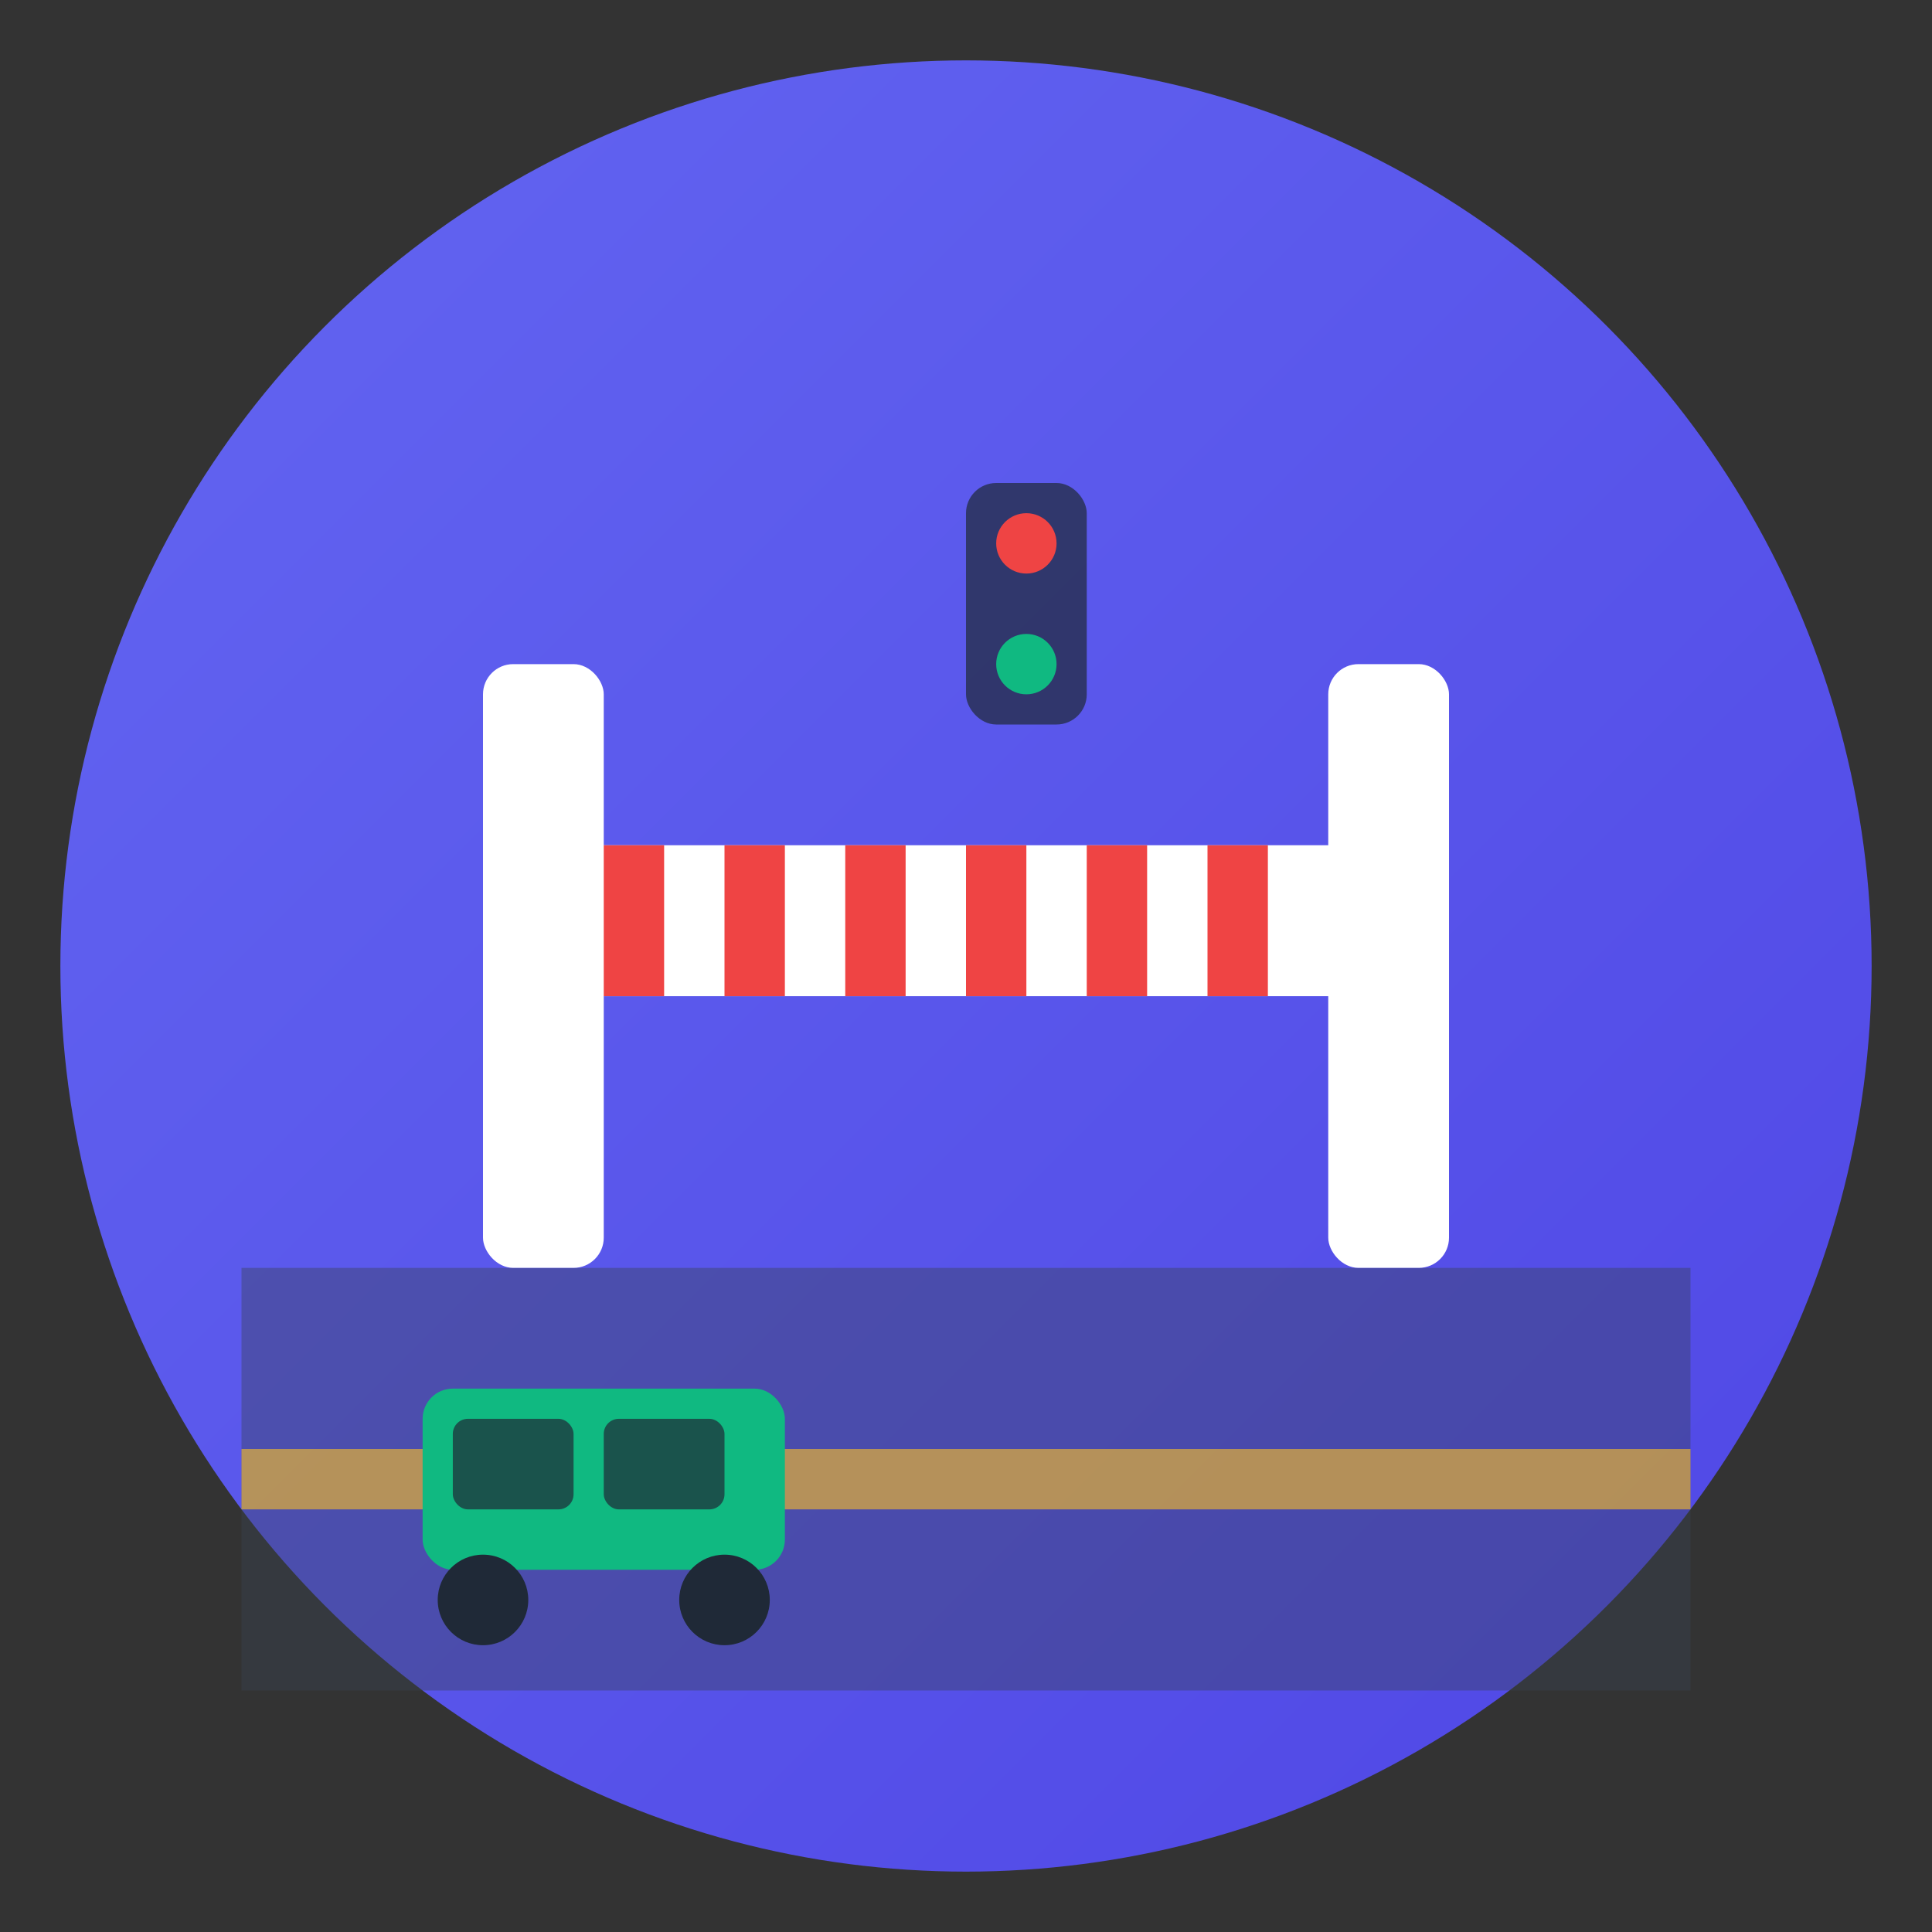 <svg xmlns="http://www.w3.org/2000/svg" viewBox="0 0 64 64">
  <rect x="0" y="0" width="64" height="64" fill="#333333" stroke="none"/>
  <!-- Background circle with gradient -->
  <defs>
    <linearGradient id="bgGrad" x1="0%" y1="0%" x2="100%" y2="100%">
      <stop offset="0%" style="stop-color:#6366f1;stop-opacity:1" />
      <stop offset="100%" style="stop-color:#4f46e5;stop-opacity:1" />
    </linearGradient>
  </defs>

  <circle cx="32" cy="32" r="30" fill="url(#bgGrad)"/>

  <!-- Border crossing checkpoint with cars -->
  <g>
    <!-- Road -->
    <rect x="8" y="42" width="48" height="14" fill="#374151" opacity="0.4"/>
    <rect x="8" y="48" width="48" height="2" fill="#fbbf24" opacity="0.6"/>

    <!-- Left barrier post -->
    <rect x="16" y="22" width="4" height="20" rx="1" fill="#ffffff"/>

    <!-- Right barrier post -->
    <rect x="44" y="22" width="4" height="20" rx="1" fill="#ffffff"/>

    <!-- Barrier arm with stripes -->
    <g>
      <rect x="18" y="28" width="28" height="5" rx="1" fill="#ffffff"/>
      <rect x="20" y="28" width="2" height="5" fill="#ef4444"/>
      <rect x="24" y="28" width="2" height="5" fill="#ef4444"/>
      <rect x="28" y="28" width="2" height="5" fill="#ef4444"/>
      <rect x="32" y="28" width="2" height="5" fill="#ef4444"/>
      <rect x="36" y="28" width="2" height="5" fill="#ef4444"/>
      <rect x="40" y="28" width="2" height="5" fill="#ef4444"/>
    </g>

    <!-- Car waiting at checkpoint -->
    <g transform="translate(12, 44)">
      <!-- Car body -->
      <rect x="2" y="2" width="12" height="6" rx="1" fill="#10b981"/>
      <!-- Car windows -->
      <rect x="3" y="3" width="4" height="3" rx="0.5" fill="#1f2937" opacity="0.7"/>
      <rect x="8" y="3" width="4" height="3" rx="0.5" fill="#1f2937" opacity="0.7"/>
      <!-- Wheels -->
      <circle cx="4" cy="9" r="1.5" fill="#1f2937"/>
      <circle cx="12" cy="9" r="1.5" fill="#1f2937"/>
    </g>

    <!-- Traffic light / checkpoint indicator -->
    <g transform="translate(30, 16)">
      <rect x="2" y="0" width="4" height="8" rx="1" fill="#1f2937" opacity="0.7"/>
      <circle cx="4" cy="2" r="1" fill="#ef4444"/>
      <circle cx="4" cy="6" r="1" fill="#10b981"/>
    </g>
  </g>
</svg>
